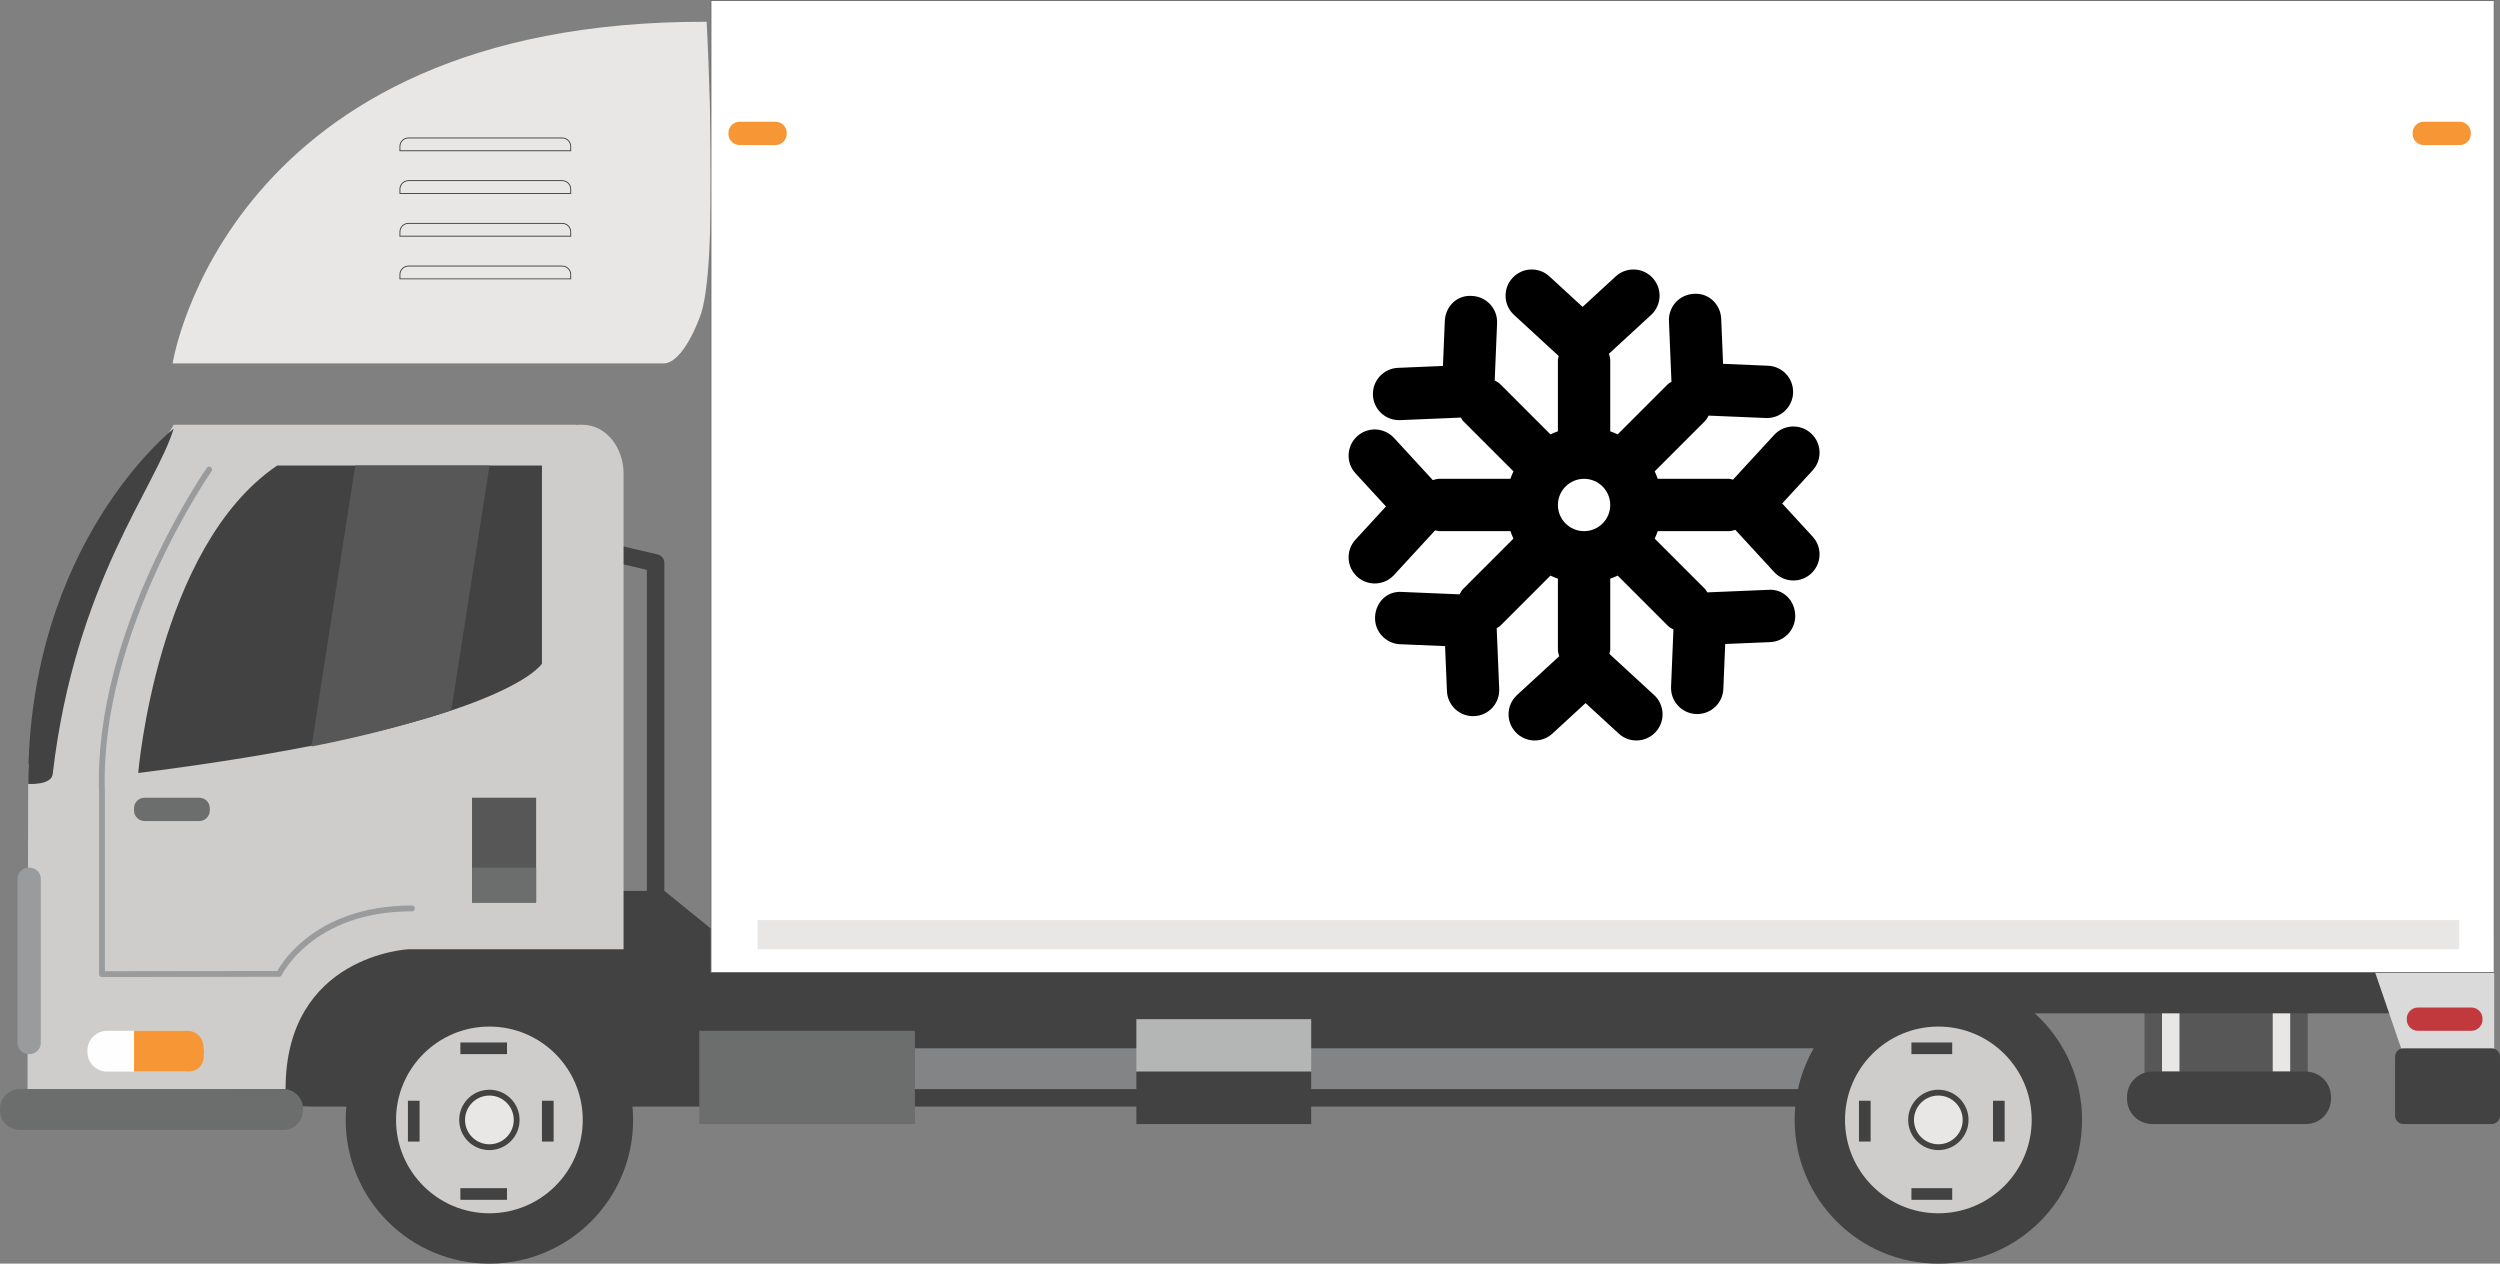 <?xml version="1.0" encoding="UTF-8"?>
<!DOCTYPE svg PUBLIC "-//W3C//DTD SVG 1.1//EN" "http://www.w3.org/Graphics/SVG/1.1/DTD/svg11.dtd">
<!-- Creator: CorelDRAW -->
<svg xmlns="http://www.w3.org/2000/svg" xml:space="preserve" width="585.406mm" height="295.896mm" version="1.1" style="shape-rendering:geometricPrecision; text-rendering:geometricPrecision; image-rendering:optimizeQuality; fill-rule:evenodd; clip-rule:evenodd"
viewBox="0 0 5334.22 2696.2"
 xmlns:xlink="http://www.w3.org/1999/xlink"
 xmlns:xodm="http://www.corel.com/coreldraw/odm/2003">
 <rect x="0" y="0" width="5334.22" height="2696.2" fill="#808080" stroke="none"/>
 <defs>
  <style type="text/css">
   <![CDATA[
    .str4 {stroke:#373435;stroke-width:1.82;stroke-miterlimit:22.926}
    .str3 {stroke:#666666;stroke-width:1.82;stroke-miterlimit:22.926}
    .str1 {stroke:#424242;stroke-width:12.44;stroke-miterlimit:10}
    .str2 {stroke:#9A9B9C;stroke-width:12.44;stroke-linecap:round;stroke-linejoin:round;stroke-miterlimit:10}
    .str0 {stroke:#424242;stroke-width:37.3;stroke-linecap:round;stroke-linejoin:round;stroke-miterlimit:10}
    .fil14 {fill:none}
    .fil5 {fill:none;fill-rule:nonzero}
    .fil8 {fill:#FEFEFE;fill-rule:nonzero}
    .fil9 {fill:#F79634;fill-rule:nonzero}
    .fil1 {fill:#E8E7E5;fill-rule:nonzero}
    .fil3 {fill:#D9DAD9;fill-rule:nonzero}
    .fil4 {fill:#C2393D;fill-rule:nonzero}
    .fil6 {fill:#CECDCC;fill-rule:nonzero}
    .fil13 {fill:#B4B6B5;fill-rule:nonzero}
    .fil10 {fill:#9A9B9C;fill-rule:nonzero}
    .fil11 {fill:#838485;fill-rule:nonzero}
    .fil7 {fill:#6C6D6D;fill-rule:nonzero}
    .fil0 {fill:#575757;fill-rule:nonzero}
    .fil2 {fill:#424242;fill-rule:nonzero}
    .fil15 {fill:black;fill-rule:nonzero}
    .fil12 {fill:white;fill-rule:nonzero}
   ]]>
  </style>
 </defs>
 <g id="__x0023_Layer_x0020_2">
  <g id="_3038238818320">
   <polygon class="fil0" points="4923.89,2323.79 4575.74,2323.79 4575.74,2149.72 4923.89,2149.72 "/>
   <polygon class="fil1" points="4650.35,2286.49 4613.04,2286.49 4613.04,2149.72 4650.35,2149.72 "/>
   <polygon class="fil1" points="4886.59,2286.49 4849.29,2286.49 4849.29,2149.72 4886.59,2149.72 "/>
   <path class="fil2" d="M4973.63 2344.68c0,29.66 -24.06,53.72 -53.72,53.72l-327.76 0c-29.66,0 -53.72,-24.06 -53.72,-53.72l0 -4.48c0,-29.66 24.06,-53.72 53.72,-53.72l327.76 0c29.66,0 53.72,24.06 53.72,53.72l0 4.48z"/>
   <polygon class="fil2" points="5110.41,2162.15 3170.69,2162.15 3170.69,2062.67 5110.41,2062.67 "/>
   <polygon class="fil3" points="5321.78,2261.62 5131.8,2261.62 5042.26,2000.5 5321.78,2000.5 "/>
   <path class="fil4" d="M5296.92 2175.51c0,13.23 -10.7,23.94 -23.94,23.94l-113.77 0c-13.23,0 -23.94,-10.71 -23.94,-23.94l0 -1.86c0,-13.23 10.71,-23.94 23.94,-23.94l113.77 0c13.23,0 23.94,10.7 23.94,23.94l0 1.86z"/>
   <path class="fil2" d="M5334.22 2380.49c0,9.89 -8.02,17.91 -17.91,17.91l-188 0c-9.89,0 -17.91,-8.02 -17.91,-17.91l0 -125.83c0,-9.88 8.02,-17.91 17.91,-17.91l188 0c9.88,0 17.91,8.02 17.91,17.91l0 125.83z"/>
   <polyline class="fil5 str0" points="1255.59,1167.61 1398.83,1201.13 1398.83,1975.64 "/>
   <path class="fil2" d="M4115.68 2361.09l-3440.76 0c-168.11,0 -286.48,-61.92 -286.48,-230.03l0 0c0,-168.11 118.37,-230.03 286.48,-230.03l743.06 0 109.17 88.72c48.78,0 2588.52,-1.76 2588.52,-1.76l0 373.11z"/>
   <path class="fil6" d="M1242.29 906.31l-6.71 0c-1.77,0 -3.41,0.41 -5.16,0.51l-0.43 -0.51 -859.44 0 -160.03 266.03 -150.3 459.72 -1.5 691.74 550.58 0c0,-285.98 262.59,-298.42 262.59,-298.42l458.57 0 0 -847.74 0 -137.65 0 -30.23c0,-52.52 -35.63,-103.45 -88.16,-103.45z"/>
   <path class="fil2" d="M1156.37 993.34l0 422.65c0,0 -79.57,134.83 -861.42,233.33 0,0 39.76,-481.9 296.4,-655.97l565.02 0z"/>
   <polygon class="fil0" points="1143.93,1925.9 1007.16,1925.9 1007.16,1702.09 1143.93,1702.09 "/>
   <polygon class="fil7" points="1143.93,1925.9 1007.16,1925.9 1007.16,1851.3 1143.93,1851.3 "/>
   <path class="fil8" d="M435.19 2244.6c0,23.13 -18.75,41.89 -41.89,41.89l-164.9 0c-23.14,0 -41.89,-18.76 -41.89,-41.89l0 -3.26c0,-23.13 18.75,-41.89 41.89,-41.89l164.9 0c23.14,0 41.89,18.76 41.89,41.89l0 3.26z"/>
   <path class="fil9" d="M435.19 2249.32c0,24.31 -12.74,37.16 -37.05,37.16l-112.15 0 0 -87.04 112.15 0c24.31,0 37.05,17.6 37.05,41.89l0 7.98z"/>
   <path class="fil2" d="M370.54 914.65c0,0 -311.83,243.21 -310.33,757.99 0,0 49.38,3.32 52.21,-20.92 47.73,-408.09 220.07,-611.74 258.12,-737.08z"/>
   <path class="fil10" d="M87.04 2225.24c0,13.23 -10.72,23.95 -23.95,23.95l-1.84 0c-13.23,0 -23.95,-10.72 -23.95,-23.95l0 -349.99c0,-13.23 10.72,-23.95 23.95,-23.95l1.84 0c13.23,0 23.95,10.72 23.95,23.95l0 349.99z"/>
   <path class="fil7" d="M646.57 2368.94c0,23.13 -18.75,41.89 -41.89,41.89l-562.79 0c-23.14,0 -41.89,-18.76 -41.89,-41.89l0 -3.26c0,-23.13 18.75,-41.89 41.89,-41.89l562.79 0c23.14,0 41.89,18.76 41.89,41.89l0 3.26z"/>
   <path class="fil1" d="M368.3 775.43c0,0 113.16,-732.39 1139.45,-728.95 0,0 28.95,533.25 -15.79,633.14 0,0 -34.21,95.81 -76.31,95.81 -42.1,0 -1047.35,0 -1047.35,0z"/>
   <path class="fil2" d="M1350.84 2389.58c0,169.34 -137.27,306.62 -306.62,306.62 -169.35,0 -306.63,-137.28 -306.63,-306.62 0,-169.35 137.27,-306.64 306.63,-306.64 169.35,0 306.62,137.29 306.62,306.64z"/>
   <path class="fil6" d="M1243.41 2389.58c0,110 -89.19,199.19 -199.19,199.19 -110.01,0 -199.19,-89.19 -199.19,-199.19 0,-110.02 89.19,-199.19 199.19,-199.19 110,0 199.19,89.18 199.19,199.19z"/>
   <path class="fil1" d="M1102.41 2389.58c0,32.13 -26.06,58.18 -58.19,58.18 -32.13,0 -58.19,-26.05 -58.19,-58.18 0,-32.14 26.06,-58.21 58.19,-58.21 32.13,0 58.19,26.06 58.19,58.21z"/>
   <path class="fil5 str1" d="M1102.41 2389.58c0,32.13 -26.06,58.18 -58.19,58.18 -32.13,0 -58.19,-26.05 -58.19,-58.18 0,-32.14 26.06,-58.21 58.19,-58.21 32.13,0 58.19,26.06 58.19,58.21z"/>
   <polygon class="fil2" points="1081.77,2249.19 982.29,2249.19 982.29,2224.32 1081.77,2224.32 "/>
   <polygon class="fil2" points="1081.77,2560.04 982.29,2560.04 982.29,2535.17 1081.77,2535.17 "/>
   <polygon class="fil2" points="1181.24,2348.66 1181.24,2435.7 1156.37,2435.7 1156.37,2348.66 "/>
   <polygon class="fil2" points="895.25,2348.66 895.25,2435.7 870.38,2435.7 870.38,2348.66 "/>
   <polygon class="fil11" points="3941.6,2323.79 1790.51,2323.79 1790.51,2236.75 3941.6,2236.75 "/>
   <path class="fil2" d="M4442.43 2389.58c0,169.34 -137.26,306.62 -306.61,306.62 -169.34,0 -306.62,-137.28 -306.62,-306.62 0,-169.35 137.29,-306.64 306.62,-306.64 169.35,0 306.61,137.29 306.61,306.64z"/>
   <path class="fil6" d="M4335.01 2389.58c0,110 -89.18,199.19 -199.18,199.19 -110.02,0 -199.18,-89.19 -199.18,-199.19 0,-110.02 89.17,-199.19 199.18,-199.19 110,0 199.18,89.18 199.18,199.19z"/>
   <path class="fil1" d="M4194.01 2389.58c0,32.13 -26.05,58.18 -58.18,58.18 -32.15,0 -58.22,-26.05 -58.22,-58.18 0,-32.14 26.06,-58.21 58.22,-58.21 32.13,0 58.18,26.06 58.18,58.21z"/>
   <path class="fil5 str1" d="M4194.01 2389.58c0,32.13 -26.05,58.18 -58.18,58.18 -32.15,0 -58.22,-26.05 -58.22,-58.18 0,-32.14 26.06,-58.21 58.22,-58.21 32.13,0 58.18,26.06 58.18,58.21z"/>
   <polygon class="fil2" points="4165.41,2249.19 4078.38,2249.19 4078.38,2224.32 4165.41,2224.32 "/>
   <polygon class="fil2" points="4165.41,2560.04 4078.38,2560.04 4078.38,2535.17 4165.41,2535.17 "/>
   <polygon class="fil2" points="4277.32,2348.66 4277.32,2435.7 4252.45,2435.7 4252.45,2348.66 "/>
   <polygon class="fil2" points="3991.34,2348.66 3991.34,2435.7 3966.47,2435.7 3966.47,2348.66 "/>
   <path class="fil5 str2" d="M446.26 1001.92c0,0 -241.1,345.44 -228.66,688.76l0 387.79 377.91 -0.52c0,0 67.11,-139.73 283.45,-139.73"/>
   <path class="fil7" d="M447.63 1729.43c0,12.36 -10.02,22.4 -22.4,22.4l-116.85 0c-12.37,0 -22.39,-10.04 -22.39,-22.4l0 -4.95c0,-12.36 10.02,-22.39 22.39,-22.39l116.85 0c12.38,0 22.4,10.03 22.4,22.39l0 4.95z"/>
   <polygon class="fil7" points="1952.15,2398.39 1492.09,2398.39 1492.09,2199.45 1952.15,2199.45 "/>
   <path class="fil0" d="M758.04 993.34l-93.33 599.46c128.58,-25.12 225.46,-53.4 298.17,-77.18l81.64 -522.28 -286.48 0z"/>
   <polygon class="fil12 str3" points="5321.78,2075.11 1516.96,2075.11 1516.96,0.91 5321.78,0.91 "/>
   <polygon class="fil1" points="5247.18,2025.37 1616.43,2025.37 1616.43,1963.2 5247.18,1963.2 "/>
   <path class="fil9" d="M1678.6 285.6c0,13.19 -10.69,23.88 -23.89,23.88l-76.57 0c-13.19,0 -23.89,-10.68 -23.89,-23.88l0 -1.99c0,-13.19 10.69,-23.88 23.89,-23.88l76.57 0c13.19,0 23.89,10.68 23.89,23.88l0 1.99z"/>
   <path class="fil9" d="M5272.05 285.6c0,13.19 -10.68,23.88 -23.88,23.88l-76.59 0c-13.19,0 -23.87,-10.68 -23.87,-23.88l0 -1.99c0,-13.19 10.68,-23.88 23.87,-23.88l76.59 0c13.19,0 23.88,10.68 23.88,23.88l0 1.99z"/>
   <polygon class="fil13" points="2797.67,2286.49 2424.65,2286.49 2424.65,2174.58 2797.67,2174.58 "/>
   <polygon class="fil2" points="2797.67,2398.39 2424.65,2398.39 2424.65,2286.49 2797.67,2286.49 "/>
   <path class="fil14 str4" d="M871.54 294.32l328.03 0c10.02,0 18.22,8.2 18.22,18.22l0 9.11 -364.48 0 0 -9.11c0,-10.02 8.2,-18.22 18.22,-18.22z"/>
   <path class="fil14 str4" d="M871.54 385.44l328.03 0c10.02,0 18.22,8.2 18.22,18.22l0 9.11 -364.48 0 0 -9.11c0,-10.02 8.2,-18.22 18.22,-18.22z"/>
   <path class="fil14 str4" d="M871.54 476.56l328.03 0c10.02,0 18.22,8.2 18.22,18.22l0 9.11 -364.48 0 0 -9.11c0,-10.02 8.2,-18.22 18.22,-18.22z"/>
   <path class="fil14 str4" d="M871.54 567.68l328.03 0c10.02,0 18.22,8.2 18.22,18.22l0 9.11 -364.48 0 0 -9.11c0,-10.02 8.2,-18.22 18.22,-18.22z"/>
   <path class="fil15" d="M3864.34 924.78c-22.73,-21 -58.01,-19.46 -78.89,3.27l-87.77 95.36c-2.96,-0.48 -5.64,-1.77 -8.74,-1.77l-151.85 0c-1.94,-5.45 -4.02,-10.76 -6.5,-15.92l107.28 -107.28c3.44,-3.45 5.39,-7.66 7.73,-11.65l122.19 5.12c0.81,0.06 1.61,0.06 2.38,0.06 29.76,0 54.5,-23.5 55.74,-53.48 1.28,-30.81 -22.62,-56.82 -53.42,-58.12l-95.97 -4.04 -3.98 -95.9c-1.25,-30.81 -26.59,-55.88 -58.09,-53.48 -30.81,1.25 -54.74,27.26 -53.45,58.06l5.37 129.58c-2.43,1.75 -5.23,2.74 -7.42,4.93l-107.28 107.28c-5.18,-2.47 -10.47,-4.56 -15.92,-6.5l0 -151.82c0,-4.87 -1.6,-9.21 -2.77,-13.7l90.03 -82.86c22.67,-20.89 24.16,-56.16 3.27,-78.83 -20.86,-22.73 -56.16,-24.27 -78.9,-3.27l-70.66 64.99 -70.66 -64.99c-22.73,-21 -58.04,-19.46 -78.89,3.27 -20.89,22.67 -19.41,57.96 3.27,78.83l95.41 87.8c-0.5,2.96 -1.77,5.64 -1.77,8.74l0 151.82c-5.45,1.94 -10.76,4.02 -15.92,6.5l-107.28 -107.28c-3.43,-3.43 -7.64,-5.37 -11.63,-7.73l5.07 -122.25c1.28,-30.81 -22.66,-56.82 -53.45,-58.06 -32.41,-2.5 -56.83,22.67 -58.09,53.48l-3.98 95.9 -95.98 4.04c-30.81,1.3 -54.7,27.32 -53.42,58.12 1.25,29.98 25.97,53.48 55.74,53.48 0.77,0 1.55,0 2.38,-0.06l129.51 -5.42c1.75,2.44 2.74,5.25 4.93,7.44l107.28 107.28c-2.47,5.18 -4.56,10.47 -6.5,15.92l-151.85 0c-4.87,0 -9.22,1.6 -13.72,2.77l-82.78 -89.99c-20.9,-22.73 -56.18,-24.21 -78.86,-3.33 -22.7,20.89 -24.17,56.21 -3.3,78.89l65.02 70.71 -65.02 70.66c-20.89,22.67 -19.41,58.01 3.27,78.83 10.74,9.93 24.28,14.78 37.78,14.78 15.08,0 30.09,-6.06 41.12,-18.04l87.77 -95.37c2.96,0.49 5.62,1.77 8.72,1.77l151.85 0c1.94,5.45 4.01,10.76 6.5,15.92l-107.28 107.28c-3.44,3.44 -5.39,7.66 -7.74,11.65l-122.18 -5.12c-32.96,-2.79 -56.83,22.62 -58.12,53.42 -1.28,30.8 22.62,56.82 53.42,58.12l95.98 4.04 3.98 95.9c1.22,30.04 25.97,53.55 55.74,53.55 0.77,0 1.55,0 2.35,-0.06 30.81,-1.25 54.73,-27.26 53.45,-58.05l-5.39 -129.58c2.43,-1.75 5.23,-2.74 7.42,-4.93l107.28 -107.28c5.18,2.47 10.47,4.56 15.92,6.5l0 151.82c0,4.87 1.6,9.21 2.77,13.7l-90.03 82.86c-22.67,20.89 -24.16,56.16 -3.27,78.83 20.89,22.73 56.13,24.31 78.9,3.27l70.66 -64.99 70.66 64.99c10.74,9.93 24.28,14.78 37.78,14.78 15.08,0 30.09,-6.06 41.12,-18.04 20.89,-22.67 19.41,-57.96 -3.27,-78.83l-95.41 -87.8c0.49,-2.96 1.77,-5.65 1.77,-8.75l0 -151.82c5.45,-1.94 10.76,-4.02 15.92,-6.5l107.28 107.28c3.43,3.43 7.64,5.37 11.63,7.73l-5.07 122.25c-1.28,30.81 22.66,56.82 53.45,58.05 0.8,0.06 1.58,0.06 2.35,0.06 29.76,0 54.52,-23.5 55.74,-53.55l3.98 -95.9 95.98 -4.04c30.81,-1.3 54.7,-27.32 53.42,-58.12 -1.28,-30.75 -25.3,-56.1 -58.12,-53.42l-129.51 5.42c-1.75,-2.44 -2.74,-5.24 -4.93,-7.44l-107.28 -107.28c2.47,-5.18 4.56,-10.48 6.5,-15.92l151.86 0c4.87,0 9.22,-1.6 13.72,-2.77l82.78 90c11.02,11.99 26.04,18.04 41.11,18.04 13.5,0 27.04,-4.85 37.76,-14.72 22.7,-20.89 24.17,-56.21 3.3,-78.89l-65.02 -70.71 65.02 -70.66c20.9,-22.69 19.43,-58.01 -3.26,-78.83zm-484.43 208.53c-30.78,0 -55.83,-25.02 -55.83,-55.83 0,-30.81 25.05,-55.83 55.83,-55.83 30.78,0 55.83,25.02 55.83,55.83 -0,30.81 -25.05,55.83 -55.83,55.83z"/>
  </g>
 </g>
</svg>
